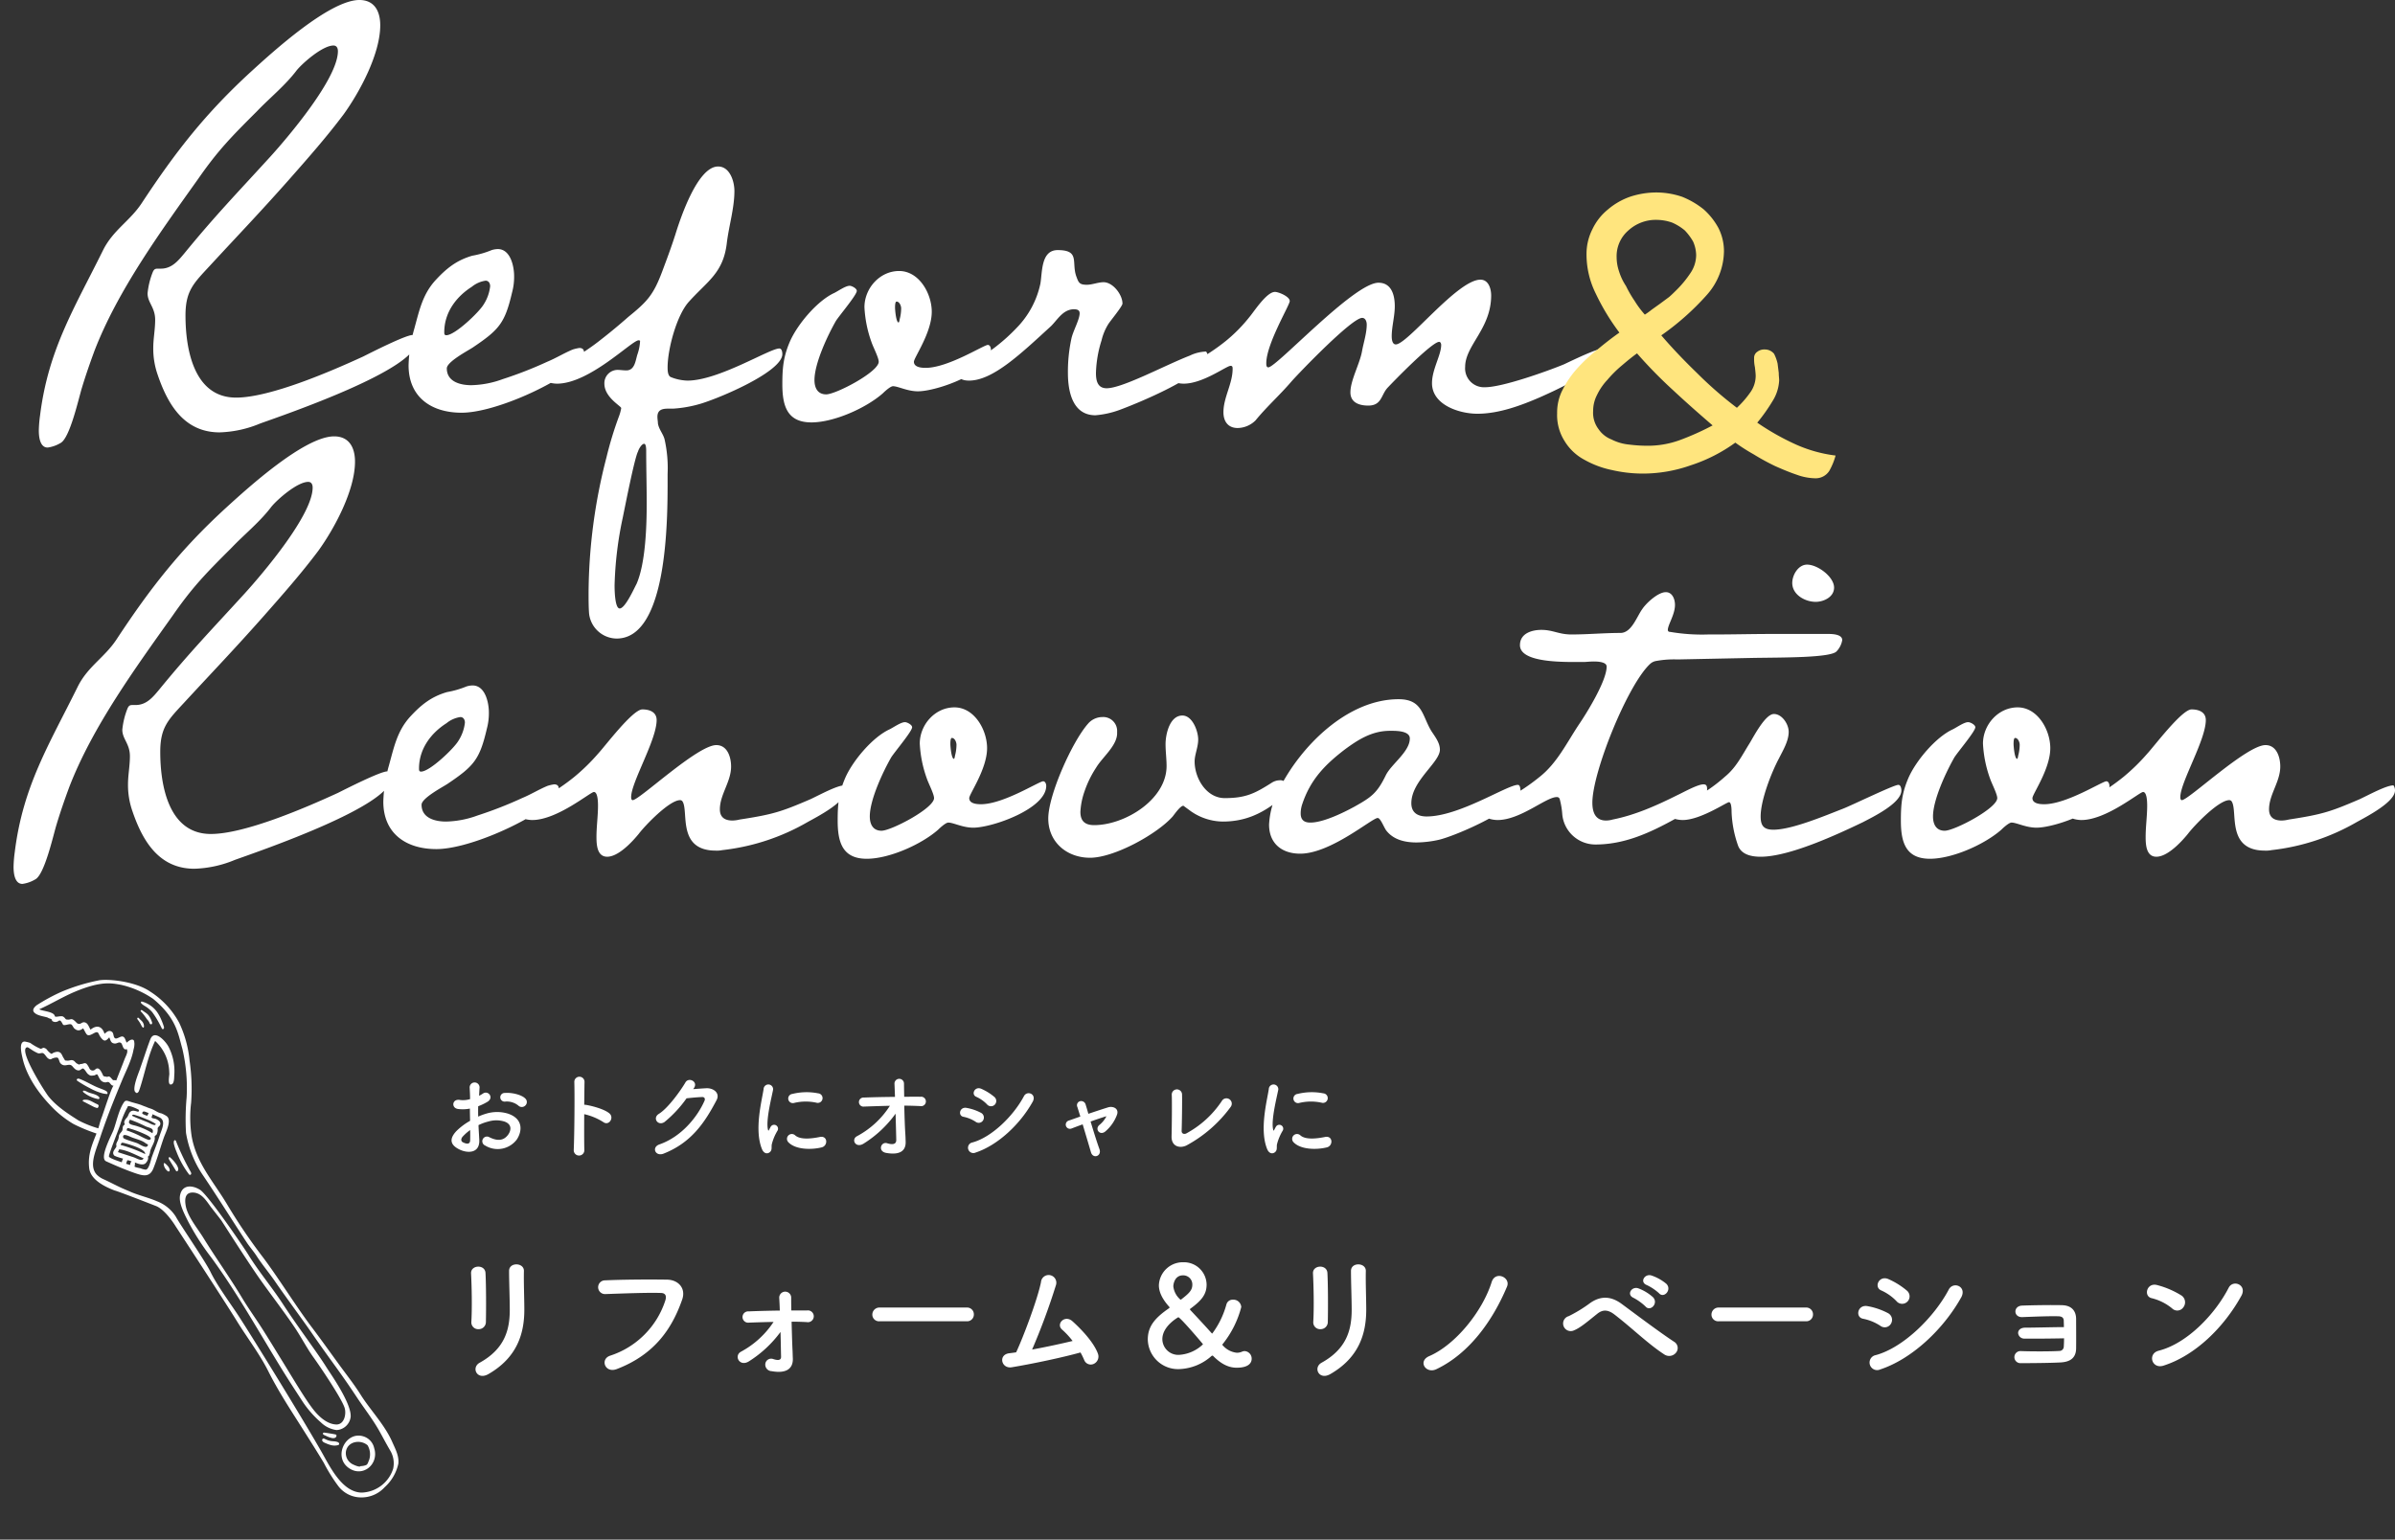 <svg xmlns="http://www.w3.org/2000/svg" width="587.089" height="377.523" viewBox="0 0 587.089 377.523">
  <rect x="0" y="0" width="587.089" height="377.523" fill="#333333" stroke="none"/>
  <g id="グループ_996" data-name="グループ 996" transform="translate(-1021.171 -719.8)">
    <path id="パス_11424" data-name="パス 11424" d="M14.28-11.05c.068-3.162.068-8.976-.1-12.036-.136-2.142-3.638-1.972-3.536.136.17,3.23.272,8.568.068,11.934a1.667,1.667,0,0,0,1.768,1.734A1.758,1.758,0,0,0,14.28-11.05Zm.612,12.784C21.93-2.312,23.7-8.194,23.7-14.042c0-2.822-.17-6.63-.1-9.52.034-2.074-3.638-2.21-3.638,0,0,2.686.17,6.9.17,9.554,0,5.066-1.36,9.622-7.378,12.954C10.608.136,12.1,3.332,14.892,1.734ZM46.342.51C55.862-3.128,60.01-9.724,62.39-16.524c.986-2.788-.952-4.862-3.706-4.9-4.318-.068-10.676-.034-15.164.17a1.685,1.685,0,1,0,.068,3.366c4.9-.17,10.268-.374,13.6-.272,1.258.034,1.36.884,1.088,1.8a21.039,21.039,0,0,1-13.5,13.566C42.194-1.972,43.452,1.6,46.342.51ZM89.216-11.118c1.258,0,2.482.034,3.706.1a1.448,1.448,0,1,0,.1-2.856H89.148c-.034-1.326-.034-2.414-.034-3.094a1.466,1.466,0,1,0-2.924.1c.034.612.1,1.7.136,3.026-2.584.034-5.2.1-7.616.2a1.39,1.39,0,1,0,.1,2.754c1.938-.068,3.944-.136,5.984-.17A22.082,22.082,0,0,1,76.84-3.774c-1.87.986-.374,3.876,1.972,2.346A28.489,28.489,0,0,0,86.5-8.6c.068,2.38.1,4.692.136,6.052.034,1.122-1.122.85-1.972.578A1.439,1.439,0,0,0,82.79-.884a1.608,1.608,0,0,0,1.53,1.9c4.012.714,5.27-.952,5.2-3.094-.034-.68-.034-1.122-.068-1.9C89.352-5.814,89.284-8.568,89.216-11.118Zm42.942-.1a1.641,1.641,0,0,0,1.734-1.666,1.649,1.649,0,0,0-1.734-1.7H110.806a1.734,1.734,0,0,0-1.8,1.734,1.637,1.637,0,0,0,1.8,1.632Zm27.88,7.65a17.53,17.53,0,0,1,.884,1.8,1.729,1.729,0,0,0,2.312,1.02,1.986,1.986,0,0,0,1.088-2.482c-1.088-3.06-4.624-6.528-6.256-7.99-1.9-1.7-4.114.68-2.55,2.04A19.388,19.388,0,0,1,158.1-6.392c-2.652.646-6.392,1.462-9.928,2.108a161.263,161.263,0,0,0,5.848-15.81,1.884,1.884,0,1,0-3.672-.714c-.85,4.25-4.42,13.668-6.086,17.2-.578.1-1.19.17-1.734.238-2.72.374-1.9,3.842.646,3.434C148.444-.816,155.652-2.346,160.038-3.57Zm41.956,1.564a1.842,1.842,0,0,0-1.7-1.9,1.577,1.577,0,0,0-.646.136,3.218,3.218,0,0,1-1.258.272,5.29,5.29,0,0,1-3.468-1.8.187.187,0,0,1-.1-.17.294.294,0,0,1,.1-.2,24.23,24.23,0,0,0,4.522-9.044,1.933,1.933,0,0,0-2.04-1.8,1.579,1.579,0,0,0-1.6,1.156,21.237,21.237,0,0,1-3.468,7.14c-.068,0-.1-.034-.2-.136-1.7-1.9-3.57-3.91-5.168-5.61a.311.311,0,0,1-.1-.17.187.187,0,0,1,.1-.17c2.788-2.04,3.978-3.536,3.978-5.916a5.557,5.557,0,0,0-5.678-5.474,5.873,5.873,0,0,0-6.018,5.644c0,1.6.782,3.332,2.55,5.3.068.068.068.1.068.136,0,.068-.068.136-.136.2-3.366,2.312-5.2,4.386-5.2,7.65A7.413,7.413,0,0,0,184.246.51a12.5,12.5,0,0,0,7.888-3.2.367.367,0,0,1,.238-.1.187.187,0,0,1,.17.068C194.65-.578,196.52.17,198.322.17,201.824.17,201.994-1.53,201.994-2.006Zm-17.2-14.62a.389.389,0,0,1-.238.1c-.034,0-.068-.034-.1-.068a5,5,0,0,1-1.666-3.2c0-.476.306-2.686,2.346-2.686a2.228,2.228,0,0,1,2.312,2.312C187.442-18.87,186.694-18.088,184.79-16.626Zm-.782,4.42c.476,0,6.052,6.562,6.052,6.63a9.264,9.264,0,0,1-5.746,2.584A3.9,3.9,0,0,1,180.1-6.834C180.1-10.064,184.008-12.206,184.008-12.206ZM220.66-11.05c.068-3.162.068-8.976-.1-12.036-.136-2.142-3.638-1.972-3.536.136.17,3.23.272,8.568.068,11.934a1.667,1.667,0,0,0,1.768,1.734A1.758,1.758,0,0,0,220.66-11.05Zm.612,12.784c7.038-4.046,8.806-9.928,8.806-15.776,0-2.822-.17-6.63-.1-9.52.034-2.074-3.638-2.21-3.638,0,0,2.686.17,6.9.17,9.554,0,5.066-1.36,9.622-7.378,12.954C216.988.136,218.484,3.332,221.272,1.734ZM247.248.544c8.058-3.842,13.8-11.832,17.34-20.264.952-2.278-2.89-3.978-3.774-1.088-2.244,7.14-8.84,15.334-15.266,18.122C242.624-1.428,244.7,1.734,247.248.544Zm54.6-18.632c1.224,1.36,3.23-.884,1.8-2.312a11.429,11.429,0,0,0-3.638-2.04c-1.666-.544-2.992,1.632-1.156,2.346A12.132,12.132,0,0,1,301.852-18.088Zm-3.332,3.23c1.19,1.394,3.264-.748,1.87-2.244a11.214,11.214,0,0,0-3.57-2.176c-1.666-.612-3.026,1.53-1.224,2.312A13.1,13.1,0,0,1,298.52-14.858ZM306-3.5a1.78,1.78,0,0,0-.34-2.618c-3.6-2.346-10.234-7.344-12.954-9.35-2.346-1.734-4.9-2.21-7.718-.238a34.023,34.023,0,0,1-5.27,3.23,1.866,1.866,0,1,0,1.326,3.468c1.564-.646,3.2-2.074,5.712-4.08,1.292-1.02,2.55-1.02,4.148.2C295.29-9.52,299.1-5.712,303.178-3.06A2.148,2.148,0,0,0,306-3.5Zm31.858-7.718a1.641,1.641,0,0,0,1.734-1.666,1.649,1.649,0,0,0-1.734-1.7H316.506a1.734,1.734,0,0,0-1.8,1.734,1.637,1.637,0,0,0,1.8,1.632Zm24.922-4.862a1.831,1.831,0,0,0-.17-2.652,18.6,18.6,0,0,0-4.522-2.822c-2.312-1.02-3.672,2.006-1.734,2.788a11.9,11.9,0,0,1,3.706,2.618A1.815,1.815,0,0,0,362.78-16.082Zm13.124-.952c1.5-2.686-1.9-4.08-3.026-1.972C369.308-12.24,361.76-4.76,354.994-2.924a1.855,1.855,0,1,0,1.122,3.5C363.834-1.972,371.552-9.248,375.9-17.034Zm-17.17,6.358a1.837,1.837,0,0,0-.782-2.55,17.2,17.2,0,0,0-4.964-1.7c-2.482-.476-3.128,2.754-1.088,3.094a11.922,11.922,0,0,1,4.216,1.734A1.76,1.76,0,0,0,358.734-10.676Zm42.4,3.638c0,.816-.034,1.564-.068,2.074a1.068,1.068,0,0,1-1.122,1.02c-1.836.136-6.732.136-9.384.034a1.485,1.485,0,1,0,.034,2.958c2.55,0,6.97-.034,9.622-.17,1.9-.1,3.808-.714,3.876-3.366.034-2.21,0-5.78,0-7.276,0-1.87-.986-3.332-3.434-3.4-2.482-.068-7.072,0-9.826.1-2.21.1-2.142,2.924.1,2.822,2.55-.1,6.7-.272,8.874-.2.748.034,1.224.306,1.258,1.054,0,.374.034.918.034,1.6-2.448,0-7.174.136-9.486.136-1.122,0-1.768.612-1.734,1.36A1.505,1.505,0,0,0,391.51-6.97C393.754-6.936,397.9-6.97,401.132-7.038Zm43.452-10.4c1.5-2.686-2.006-4.114-3.094-2.006-3.434,6.664-10.3,13.7-17.136,15.436C421.532-3.3,422.62.578,425.51-.34,433.33-2.822,440.368-9.792,444.584-17.442Zm-14.178,2.754a2.01,2.01,0,0,0-.442-2.822,21.564,21.564,0,0,0-5.984-2.584c-2.584-.714-3.434,2.72-1.394,3.2a12.55,12.55,0,0,1,5.032,2.516A1.8,1.8,0,0,0,430.406-14.688Z" transform="translate(1126 1055)" fill="#fff"/>
    <path id="パス_11425" data-name="パス 11425" d="M-92.783-15.345a2.619,2.619,0,0,0-.465-1.55c-.155,0-.31-.155-.465-.155-1.705,0-10.23,4.34-12.09,5.27-7.75,3.565-22.785,10.075-31.155,10.075-10.385,0-12.4-11.935-12.4-20.15,0-6.045,2.015-7.905,5.89-12.09,7.44-8.06,12.09-12.865,19.375-21.08,4.65-5.27,9.3-10.54,13.485-16.12,4.03-5.58,8.99-14.88,8.99-21.855,0-3.41-1.4-6.2-5.115-6.2-7.285,0-21.235,12.71-26.5,17.515-11.16,10.23-18.445,19.53-26.815,32.24-2.945,4.5-7.13,6.665-9.61,11.78-6.975,14.105-13.33,24.18-15.345,40.3a30.1,30.1,0,0,0-.31,3.72c0,1.24.155,4.185,2.17,4.185a8.265,8.265,0,0,0,3.1-1.085c2.325-1.085,4.5-11,5.27-13.485.93-3.1,2.015-6.2,3.1-9.145,5.735-14.88,16.275-29.295,25.42-42.16,4.96-7.13,8.215-10.385,14.415-16.585,3.1-3.255,6.975-6.355,9.765-10.075,1.55-1.86,6.355-6.045,8.99-6.045.775,0,1.085.62,1.085,1.395,0,6.665-12.09,20.925-16.585,25.885-8.06,8.835-13.485,14.415-21.08,23.715-1.55,1.86-3.1,3.72-5.735,3.72h-.775c-.62,0-.93.155-1.24.93a19,19,0,0,0-1.24,5.115c0,2.325,1.86,3.41,1.86,6.51,0,2.325-.465,4.65-.465,6.82a19.392,19.392,0,0,0,1.085,6.665C-153.7,0-149.667,6.82-140.987,6.82a27.851,27.851,0,0,0,9.92-2.17C-125.022,2.48-92.783-8.525-92.783-15.345ZM-74.677-29A10.338,10.338,0,0,1-76.3-24.5c-1.125,1.875-7,7.5-9.125,7.5-.5,0-.5-.375-.5-.75,0-4.875,3-8.75,6.75-11.125a6.885,6.885,0,0,1,3.375-1.5C-75.052-30.375-74.677-29.75-74.677-29Zm23,16.125c0-.625-.375-1-1.125-1a9.868,9.868,0,0,0-1.625.375c-2.125.875-4.125,2.125-6.25,3A97.653,97.653,0,0,1-71.552-6.25a23.693,23.693,0,0,1-7.75,1.5c-2.75,0-6-.875-6-4.125,0-1.625,5.25-4.375,6.375-5.125,6.5-4.375,7.875-6,9.625-13.5a14.626,14.626,0,0,0,.5-4c0-2.375-.875-6.625-4-6.625a5.372,5.372,0,0,0-1.5.25,22.69,22.69,0,0,1-4.75,1.375c-3.875,1.125-6.375,3.125-9.125,6.125C-91.3-26.875-92.052-23-93.3-18.5a35.5,35.5,0,0,0-1.375,8.875c0,7.75,5.5,11.625,13,11.625S-60.552-4-54.552-8.75C-53.427-9.625-51.677-11.25-51.677-12.875Zm15.375,37c0,5.5-.25,14.75-2.5,19.875-.5.875-2.75,6-4.125,6-1.125,0-1.25-4.125-1.25-5.625a88.968,88.968,0,0,1,2-16.625c.5-2.375,2.875-14.625,3.75-16.25.125-.5.875-1.875,1.5-1.875.5,0,.5,1.375.5,1.75C-36.427,15.625-36.3,19.875-36.3,24.125Zm33.25-36.5c0-.5-.125-1.375-.75-1.375-2.375,0-14.875,7.875-22.5,7.875a11.6,11.6,0,0,1-4.125-.875c-.75-.375-.75-1.75-.75-2.375,0-4.5,2.25-12.875,5.25-16.125,4.5-5,8.375-7,9.25-14.25.5-4.25,1.875-8.625,1.875-12.875,0-2.375-1.125-6-4-6-5.125,0-9.375,13.125-10.5,16.75-1,3.125-2.125,6.125-3.25,9.125-2.125,5.625-3.625,7.25-8.25,11-2.125,1.875-4.375,3.75-6.625,5.5A53.763,53.763,0,0,1-55.8-10.5c-.75.5-4.125,2-4.75,2.5a2.318,2.318,0,0,0-.875,1.5c0,1.125,2.375,1.375,3.125,1.375,8,0,18.375-10.625,20-10.625a.459.459,0,0,1,.375.125,11.541,11.541,0,0,1-.625,3.25c-.5,1.5-.625,4-2.75,4-.75,0-1.5-.125-2.125-.125a3.257,3.257,0,0,0-3.25,3.375c0,3.375,4.125,5.5,4.125,6a10.414,10.414,0,0,1-.5,1.875A88.756,88.756,0,0,0-46.177,13a134.6,134.6,0,0,0-4.375,33.125c0,1.75,0,3.5.125,5.125a6.883,6.883,0,0,0,6.75,6.125c12.5,0,12.5-29.125,12.5-38.875V17a32.157,32.157,0,0,0-.75-8.5C-32.3,7.125-33.3,6.125-33.552,4.625c0-.5-.125-1-.125-1.625,0-1.75,1.25-2,2.625-2h1.25a30.07,30.07,0,0,0,6-1C-19.8-1-3.052-7.875-3.052-12.375Zm29.125-11.25a10.411,10.411,0,0,1-.375,2.75c0,.125-.125.75-.25.75-.625,0-.875-3.125-.875-3.625,0-.375,0-1.5.375-1.5C25.7-25.25,26.073-24.125,26.073-23.625Zm22,10.125c0-.5-.25-1.125-.75-1.125-1,0-9.75,5.625-15.25,5.625-1,0-2.875-.125-2.875-1.5,0-1,4.375-7.125,4.375-12.25,0-4.5-3.125-10-8-10-4.75,0-8.5,4.25-8.5,8.875a29.424,29.424,0,0,0,1.75,8.625c.375,1.125,1.75,3.75,1.75,4.75,0,2.5-10.5,8-12.875,8C5.573-2.5,4.823-4.125,4.823-6c0-4.125,3.25-11,5.25-14.5.875-1.375,5.125-6.375,5.125-7.375,0-.625-1.25-1.25-1.75-1.25-1,0-2.75,1.25-3.75,1.75C5.573-25.5.7-19.75-1.177-15.5-2.8-11.75-3.052-9-3.052-5c0,5.25,1.125,9.375,7.125,9.375,5.5,0,13.375-3.5,17.5-7.125.5-.5,1.875-1.75,2.5-1.75,1.25,0,3.5,1.25,6.125,1.25C34.823-3.25,48.073-7.875,48.073-13.5ZM101.2-11.875A1.745,1.745,0,0,0,100.823-13a9.927,9.927,0,0,0-4,1C90.7-9.625,80.323-4,76.448-4c-2.25,0-2.625-1.875-2.625-3.75a29.029,29.029,0,0,1,1.375-8,13.239,13.239,0,0,1,1.75-4.125c.5-.75,3.375-4.25,3.375-4.875C80.323-27,77.948-30,75.7-30c-1.375,0-2.75.625-4.125.625-1.75,0-2-.5-2.5-1.875-1.375-3.5,1-6.625-4.625-6.625-4.125,0-3.75,5.375-4.25,8.25a22.024,22.024,0,0,1-5.75,10.75A45.218,45.218,0,0,1,43.7-10.5c-.875.5-3.125,1.5-3.5,2.375a1.585,1.585,0,0,0-.125.75c0,1.25,1.625,1.5,2.625,1.5,5.875,0,12.75-6.625,20.125-13.375,1.625-1.625,2.875-4,5.5-4.125,1,0,1.5.25,1.5,1,0,1.5-1.625,4.375-2,6.125a38.476,38.476,0,0,0-.875,8.5c0,4.5,1.125,10.375,6.75,10.375a22.5,22.5,0,0,0,5.75-1.25C83.573-.125,101.2-7.25,101.2-11.875Zm96.875-.5a2.112,2.112,0,0,0-.375-1.25c-1.25,0-6.5,2.5-9.125,3.75-4.25,1.75-15.125,5.625-19.375,5.625a4.627,4.627,0,0,1-4.875-5c0-5.25,6.375-9.375,6.375-17.5,0-1.625-.625-3.875-2.625-3.875-5.625,0-17.875,15.875-20.75,15.875-.875,0-1-1.25-1-2,0-2.375.75-4.875.75-7.375,0-2.625-.75-5.75-4-5.75-6,0-25,20.75-27,20.75-.5,0-.5-.625-.5-1,0-4.75,5.75-14.25,5.75-15.25,0-1.125-2.75-2.25-3.625-2.25-2,0-5,4.625-6.125,6a38.163,38.163,0,0,1-5.875,6,49.046,49.046,0,0,1-8,5.25c-.75.5-4,1.875-4.625,2.375A2.318,2.318,0,0,0,92.2-6.5c0,1.125,2.25,1.375,3.125,1.375,4.75,0,10.5-4.375,11.5-4.375.5,0,.5.375.5.75,0,3.625-2.25,7-2.25,10.625,0,2.25,1.125,3.875,3.5,3.875a6.366,6.366,0,0,0,4.375-1.875c2.75-3.375,6-6.25,8.875-9.625,2.125-2.375,14.75-15.5,17.25-15.5.875,0,1.125,1,1.125,1.625,0,2.125-.75,4.375-1.125,6.375C138.572-10.125,136.2-6,136.2-3c0,2.5,2.125,3.25,4.375,3.25,3.25,0,3.125-2.5,4.625-4.25,1.625-1.75,11-11.375,12.75-11.375.375,0,.5.5.5.75,0,2.5-2.25,6-2.25,9.375,0,5.375,6.75,7.5,11.125,7.5,5.25,0,10.625-2,15.25-4C185.947-3.25,198.072-8.625,198.072-12.375Z" transform="translate(1216 819)" fill="#fff"/>
    <path id="パス_11426" data-name="パス 11426" d="M-192.97-15.345a2.619,2.619,0,0,0-.465-1.55c-.155,0-.31-.155-.465-.155-1.705,0-10.23,4.34-12.09,5.27-7.75,3.565-22.785,10.075-31.155,10.075-10.385,0-12.4-11.935-12.4-20.15,0-6.045,2.015-7.905,5.89-12.09,7.44-8.06,12.09-12.865,19.375-21.08,4.65-5.27,9.3-10.54,13.485-16.12,4.03-5.58,8.99-14.88,8.99-21.855,0-3.41-1.4-6.2-5.115-6.2-7.285,0-21.235,12.71-26.505,17.515-11.16,10.23-18.445,19.53-26.815,32.24-2.945,4.5-7.13,6.665-9.61,11.78-6.975,14.105-13.33,24.18-15.345,40.3a30.1,30.1,0,0,0-.31,3.72c0,1.24.155,4.185,2.17,4.185a8.265,8.265,0,0,0,3.1-1.085c2.325-1.085,4.495-11,5.27-13.485.93-3.1,2.015-6.2,3.1-9.145,5.735-14.88,16.275-29.295,25.42-42.16,4.96-7.13,8.215-10.385,14.415-16.585,3.1-3.255,6.975-6.355,9.765-10.075,1.55-1.86,6.355-6.045,8.99-6.045.775,0,1.085.62,1.085,1.395,0,6.665-12.09,20.925-16.585,25.885-8.06,8.835-13.485,14.415-21.08,23.715-1.55,1.86-3.1,3.72-5.735,3.72h-.775c-.62,0-.93.155-1.24.93a19,19,0,0,0-1.24,5.115c0,2.325,1.86,3.41,1.86,6.51,0,2.325-.465,4.65-.465,6.82a19.392,19.392,0,0,0,1.085,6.665c2.48,7.285,6.51,14.105,15.19,14.105a27.851,27.851,0,0,0,9.92-2.17C-225.21,2.48-192.97-8.525-192.97-15.345ZM-174.865-29a10.338,10.338,0,0,1-1.625,4.5c-1.125,1.875-7,7.5-9.125,7.5-.5,0-.5-.375-.5-.75,0-4.875,3-8.75,6.75-11.125a6.885,6.885,0,0,1,3.375-1.5C-175.24-30.375-174.865-29.75-174.865-29Zm23,16.125c0-.625-.375-1-1.125-1a9.868,9.868,0,0,0-1.625.375c-2.125.875-4.125,2.125-6.25,3A97.653,97.653,0,0,1-171.74-6.25a23.693,23.693,0,0,1-7.75,1.5c-2.75,0-6-.875-6-4.125,0-1.625,5.25-4.375,6.375-5.125,6.5-4.375,7.875-6,9.625-13.5a14.626,14.626,0,0,0,.5-4c0-2.375-.875-6.625-4-6.625a5.372,5.372,0,0,0-1.5.25,22.69,22.69,0,0,1-4.75,1.375c-3.875,1.125-6.375,3.125-9.125,6.125-3.125,3.5-3.875,7.375-5.125,11.875a35.5,35.5,0,0,0-1.375,8.875c0,7.75,5.5,11.625,13,11.625S-160.74-4-154.74-8.75C-153.615-9.625-151.865-11.25-151.865-12.875Zm70.375.5a2.112,2.112,0,0,0-.375-1.25c-1.75,0-5.875,2.25-8.25,3.375-7.25,3.125-9.25,3.75-17.375,5a8.441,8.441,0,0,1-1.75.25c-1.875,0-3.125-.75-3.125-2.75,0-3.625,2.75-6.75,2.75-10.5,0-2.25-.875-5.25-3.625-5.25-4.625,0-18.875,13.5-20.5,13.5-.375,0-.375-.625-.375-.75,0-3.625,6.25-14,6.25-18.875,0-2-1.75-2.625-3.5-2.625-2.375,0-9.125,9-10.875,10.875a48.992,48.992,0,0,1-5.75,5.625,50.848,50.848,0,0,1-7.625,5.125c-1,.5-4.375,2.125-5,2.625a2.318,2.318,0,0,0-.875,1.5c0,1.125,2.375,1.375,3.125,1.375,6.125,0,14.25-6.875,15.125-6.875,1,0,1,2.75,1,3.375,0,2.5-.375,5.125-.375,7.625,0,1.875.125,4.875,2.625,4.875,2.75,0,6.125-3.625,7.75-5.625,1.5-2,7.5-8.25,10.125-8.25a.687.687,0,0,1,.625.375c1.5,2.5-1.375,12,8.125,12a6.6,6.6,0,0,0,1.625-.125A53.473,53.473,0,0,0-90.865-4.625C-88.615-5.875-81.49-9.5-81.49-12.375Zm27.125-11.25a10.411,10.411,0,0,1-.375,2.75c0,.125-.125.75-.25.75-.625,0-.875-3.125-.875-3.625,0-.375,0-1.5.375-1.5C-54.74-25.25-54.365-24.125-54.365-23.625Zm22,10.125c0-.5-.25-1.125-.75-1.125-1,0-9.75,5.625-15.25,5.625-1,0-2.875-.125-2.875-1.5,0-1,4.375-7.125,4.375-12.25,0-4.5-3.125-10-8-10-4.75,0-8.5,4.25-8.5,8.875a29.424,29.424,0,0,0,1.75,8.625c.375,1.125,1.75,3.75,1.75,4.75,0,2.5-10.5,8-12.875,8-2.125,0-2.875-1.625-2.875-3.5,0-4.125,3.25-11,5.25-14.5.875-1.375,5.125-6.375,5.125-7.375,0-.625-1.25-1.25-1.75-1.25-1,0-2.75,1.25-3.75,1.75-4.125,1.875-9,7.625-10.875,11.875C-83.24-11.75-83.49-9-83.49-5c0,5.25,1.125,9.375,7.125,9.375,5.5,0,13.375-3.5,17.5-7.125.5-.5,1.875-1.75,2.5-1.75,1.25,0,3.5,1.25,6.125,1.25C-45.615-3.25-32.365-7.875-32.365-13.5Zm59.125.25a1.718,1.718,0,0,0-1.875-1.625,3.777,3.777,0,0,0-2,.625c-4.125,2.625-6.375,3.75-11.5,3.75-4.5,0-7.375-4.875-7.375-9,0-1.625.875-3.5.875-5.375,0-2-1.375-5.875-3.875-5.875-3.125,0-4.125,4.625-4.125,7,0,1.875.25,3.625.25,5.375,0,8.25-10.25,14.5-17.75,14.5-2.25,0-3.375-1-3.375-3.25a17.765,17.765,0,0,1,1-5A25.616,25.616,0,0,1-20.115-18c1.5-2.5,5-5.25,5.125-8.25v-.5a3.412,3.412,0,0,0-3.625-3.625,4.651,4.651,0,0,0-3.5,1.625c-3.875,4.375-9.75,17.5-9.75,23.25s4.5,9.625,10.25,9.625C-15.74,4.125-5.24-1.625-1.365-6-.865-6.625.51-8.625,1.26-8.625L3.135-7.25a13.951,13.951,0,0,0,7.75,2.5c5.25,0,9.375-1.75,13.625-5.125C25.51-10.625,26.76-11.875,26.76-13.25Zm30-11.875c0,3.25-4.5,6.25-5.875,9-2.125,4.375-3.5,5.375-7.75,7.75C40.385-6.875,35.51-4.5,32.385-4.5c-1.5,0-2.375-.625-2.375-2.25A7.078,7.078,0,0,1,30.385-9c2-6,5.5-9.625,10.375-13.375C44.135-24.875,47.51-27,51.885-27h.5C53.885-27,56.76-26.875,56.76-25.125ZM29.885,3.125c7.5,0,17.625-8.75,19-8.75.75,0,1.625,2.625,2.25,3.25,1.75,2.125,4.5,2.75,7.25,2.75A26.272,26.272,0,0,0,63.76-.25c4-.875,20.125-7.75,20.125-12.125,0-.5-.125-1.375-.625-1.375C80.635-13.75,68.885-6,60.885-6c-2.125,0-3.75-.875-3.75-3.25,0-5.5,7-10,7-13.125,0-1.75-1.25-3.25-2.125-4.625-2.25-3.75-2.125-7.75-8-7.75-12.625,0-24.125,11.625-29.375,22.25A20.143,20.143,0,0,0,22.26-4C22.26.625,25.385,3.125,29.885,3.125ZM162.76-49.25c0-1.375-2.25-1.5-3.25-1.5H145.26c-4.625,0-9.25.125-13.875.125h-1.5a46.063,46.063,0,0,1-9.25-.625c-.375,0-.625-.125-.625-.5,0-1.25,1.75-3.75,1.75-6.125,0-1.375-.625-3.125-2.25-3.125-1.875,0-4.75,2.625-5.75,4.125C112.385-55,111.135-51,108.385-51c-4,0-8,.375-12,.375-3.125,0-4.5-1.125-7.375-1.125-2.375,0-5.25.875-5.25,3.75,0,3.875,8.5,4.125,13.375,4.125h2.25c.5,0,1.5-.125,2.5-.125,1.5,0,3.125.25,3.125,1.25,0,3.5-4.875,11.375-6.75,14.125-3,4.5-5.375,9.5-9.625,12.875A47.965,47.965,0,0,1,80.76-10.5c-.875.5-4.125,2-4.75,2.5a2.318,2.318,0,0,0-.875,1.5c0,1.125,2.375,1.375,3.125,1.375,5.625,0,11.875-5.625,14.5-5.625a.685.685,0,0,1,.75.5,19.582,19.582,0,0,1,.625,3.75A8.153,8.153,0,0,0,102.26.875c7,0,13.125-2.75,19.25-6.125,2.875-1.5,8.125-3.5,8.125-7.5,0-.625-.125-1.125-.875-1.125-1.5,0-5,2-6.375,2.625-5,2.5-10.25,4.875-15.875,6a6.333,6.333,0,0,1-1.625.25c-2.625,0-3.375-2-3.375-4.375,0-7.5,8.625-28.875,14.125-34a2.851,2.851,0,0,1,1.5-.75,24.181,24.181,0,0,1,5.25-.375l18.5-.375c7.25-.125,19.125,0,20.5-1.625A5.236,5.236,0,0,0,162.76-49.25Zm14.5,36.875c0-.375-.125-1.375-.75-1.375-1.125,0-11.625,5.125-13.625,5.875-4.5,1.75-12.5,5.125-17,5.125-2.375,0-3.125-1-3.125-3.25,0-4,2.625-10.75,4.5-14.25,1-2,2.375-4.25,2.375-6.5,0-1.875-1.625-4.375-3.625-4.375-2.125,0-5,5.625-6,7.25-1.875,3-3.25,5.875-6,8.125a38.561,38.561,0,0,1-7.5,5.25c-1,.5-4.5,2-5.125,2.5a2.318,2.318,0,0,0-.875,1.5c0,1.125,2.375,1.375,3.125,1.375,4.375,0,10.75-4.375,11.375-4.375s.625,2,.625,2.375A27.647,27.647,0,0,0,137.26,1.25c.875,2.125,3.25,2.625,5.5,2.625,7,0,18.625-5.375,25.125-8.5C170.26-5.875,177.26-9.25,177.26-12.375Zm-16.5-49.75c0-2.625-4-5.625-6.625-5.625-2.125,0-3.625,2.5-3.625,4.5,0,2.875,3.125,4.625,5.75,4.625C158.135-58.625,160.76-59.75,160.76-62.125Zm45.5,38.5a10.411,10.411,0,0,1-.375,2.75c0,.125-.125.75-.25.75-.625,0-.875-3.125-.875-3.625,0-.375,0-1.5.375-1.5C205.885-25.25,206.26-24.125,206.26-23.625Zm22,10.125c0-.5-.25-1.125-.75-1.125-1,0-9.75,5.625-15.25,5.625-1,0-2.875-.125-2.875-1.5,0-1,4.375-7.125,4.375-12.25,0-4.5-3.125-10-8-10-4.75,0-8.5,4.25-8.5,8.875a29.424,29.424,0,0,0,1.75,8.625c.375,1.125,1.75,3.75,1.75,4.75,0,2.5-10.5,8-12.875,8-2.125,0-2.875-1.625-2.875-3.5,0-4.125,3.25-11,5.25-14.5.875-1.375,5.125-6.375,5.125-7.375,0-.625-1.25-1.25-1.75-1.25-1,0-2.75,1.25-3.75,1.75-4.125,1.875-9,7.625-10.875,11.875-1.625,3.75-1.875,6.5-1.875,10.5,0,5.25,1.125,9.375,7.125,9.375,5.5,0,13.375-3.5,17.5-7.125.5-.5,1.875-1.75,2.5-1.75,1.25,0,3.5,1.25,6.125,1.25C215.01-3.25,228.26-7.875,228.26-13.5Zm70,1.125a2.112,2.112,0,0,0-.375-1.25c-1.75,0-5.875,2.25-8.25,3.375-7.25,3.125-9.25,3.75-17.375,5a8.441,8.441,0,0,1-1.75.25c-1.875,0-3.125-.75-3.125-2.75,0-3.625,2.75-6.75,2.75-10.5,0-2.25-.875-5.25-3.625-5.25-4.625,0-18.875,13.5-20.5,13.5-.375,0-.375-.625-.375-.75,0-3.625,6.25-14,6.25-18.875,0-2-1.75-2.625-3.5-2.625-2.375,0-9.125,9-10.875,10.875a48.992,48.992,0,0,1-5.75,5.625,50.848,50.848,0,0,1-7.625,5.125c-1,.5-4.375,2.125-5,2.625a2.318,2.318,0,0,0-.875,1.5c0,1.125,2.375,1.375,3.125,1.375,6.125,0,14.25-6.875,15.125-6.875,1,0,1,2.75,1,3.375,0,2.5-.375,5.125-.375,7.625,0,1.875.125,4.875,2.625,4.875,2.75,0,6.125-3.625,7.75-5.625,1.5-2,7.5-8.25,10.125-8.25a.687.687,0,0,1,.625.375c1.5,2.5-1.375,12,8.125,12a6.6,6.6,0,0,0,1.625-.125,53.473,53.473,0,0,0,20.875-6.875C291.135-5.875,298.26-9.5,298.26-12.375Z" transform="translate(1310 926)" fill="#fff"/>
    <path id="パス_11427" data-name="パス 11427" d="M21.96-11.136a1.166,1.166,0,0,0-.024-1.7c-.864-.912-3.264-1.512-4.992-1.368a1.066,1.066,0,1,0,.12,2.112,4.483,4.483,0,0,1,3.168.984A1.21,1.21,0,0,0,21.96-11.136Zm-11.5,4.824a12.2,12.2,0,0,1,2.52-.912,6.7,6.7,0,0,1,3.888.048c2.088.768,1.416,2.472.84,3.24-1.152,1.536-2.688,1.512-4.56.6A1.145,1.145,0,1,0,12.12-1.3a5.861,5.861,0,0,0,7.7-1.44C21.048-4.512,21.7-7.752,17.736-9.12a9.209,9.209,0,0,0-5.328-.024,14.775,14.775,0,0,0-2.016.744c-.024-.912-.024-1.8,0-2.544a13.874,13.874,0,0,0,2.256-1.08c1.68-1.008.216-2.9-1.08-2.04a7.212,7.212,0,0,1-.96.552c.048-.72.072-1.488.12-2.016A1.215,1.215,0,1,0,8.3-15.5c.048.912.1,1.68.1,2.808a5.991,5.991,0,0,1-2.424.216c-1.992-.408-2.28,1.992-.5,2.208a9,9,0,0,0,2.88-.1c0,.96.024,1.992.048,3A15.458,15.458,0,0,0,5.016-4.824c-1.272,1.392-2.064,3.1.792,4.488,1.968.96,5.04,1.008,4.848-2.424C10.608-3.792,10.512-5.04,10.464-6.312Zm-2.04,1.2c.024.984.024,1.872,0,2.52-.024.936-.72,1.008-1.752.5-.552-.264-.552-.888-.048-1.44A11.782,11.782,0,0,1,8.424-5.112ZM36.384-9a14.876,14.876,0,0,1,4.68,1.944c1.368,1.008,2.736-1.08,1.488-2.136-1.3-1.1-4.416-1.872-5.76-2.088a2.468,2.468,0,0,0-.408-.024c.024-2.352.048-4.44.072-5.616a1.248,1.248,0,0,0-2.5-.024c.1,3.456.024,12.864-.144,16.752a1.3,1.3,0,1,0,2.592-.1C36.36-2.232,36.36-5.688,36.384-9Zm26.88-6.384c1.128-1.608-1.272-2.76-2.064-1.416-1.1,1.9-4.224,6.312-6.528,7.728C53.04-8.064,54.456-6,56.064-7.08a29.1,29.1,0,0,0,5.4-5.808c1.08-.12,2.832-.288,3.84-.312.576-.024.768.432.576.888C64.1-8.232,60.144-3.432,54.816-1.584c-1.992.7-1.008,3.048,1.032,2.256C62.592-1.992,65.9-6.864,68.832-12.456c.888-1.7-.72-3-2.568-2.9-.96.048-2.136.144-3.168.216Zm30.048,3.576a1.174,1.174,0,1,0,.408-2.3,14.488,14.488,0,0,0-6.312.144,1.13,1.13,0,1,0,.336,2.232A12.158,12.158,0,0,1,93.312-11.808Zm1.3,10.944c1.584-.408,1.464-2.952-.48-2.544-1.872.384-4.752.768-6.048-.408a1.188,1.188,0,0,0-1.7,1.656C88.1-.288,92.04-.216,94.608-.864ZM81.912.288c.6-.528.312-1.272.456-1.92a12.1,12.1,0,0,1,1.416-3.36.962.962,0,0,0-1.68-.936c-.1.168-.36.648-.408.768-.1.216-.192.288-.264-.024C80.856-7.416,82.3-13.056,82.68-15a1.167,1.167,0,1,0-2.328-.144c-.432,2.856-2.328,9.96-.408,14.688C80.424.72,81.312.816,81.912.288ZM114.84-11.088c1.32,0,2.64.048,3.888.1a1.16,1.16,0,1,0,.072-2.28c-1.272-.024-2.616,0-3.984,0-.024-1.368-.048-2.544-.048-3.216a1.167,1.167,0,1,0-2.328.1c.024.624.072,1.776.12,3.144-2.592.024-5.208.072-7.608.168a1.115,1.115,0,1,0,.072,2.208c2.016-.072,4.152-.144,6.288-.192A21.712,21.712,0,0,1,103.248-3.6c-1.512.792-.336,3.072,1.656,1.8a27.781,27.781,0,0,0,7.8-7.32c.072,2.52.144,5.016.168,6.432.024,1.272-1.248,1.128-2.232.816-1.512-.48-2.4,1.992-.216,2.376,3.768.648,4.8-.864,4.752-2.712-.024-.648-.024-1.056-.072-1.8C114.984-5.808,114.888-8.568,114.84-11.088Zm22.2-.264a1.292,1.292,0,0,0-.12-1.872,13.128,13.128,0,0,0-3.192-1.992c-1.632-.72-2.592,1.416-1.224,1.968A8.4,8.4,0,0,1,135.12-11.4,1.281,1.281,0,0,0,137.04-11.352Zm9.264-.672c1.056-1.9-1.344-2.88-2.136-1.392C141.648-8.64,136.32-3.36,131.544-2.064a1.31,1.31,0,1,0,.792,2.472C137.784-1.392,143.232-6.528,146.3-12.024Zm-12.12,4.488a1.3,1.3,0,0,0-.552-1.8,12.138,12.138,0,0,0-3.5-1.2c-1.752-.336-2.208,1.944-.768,2.184a8.416,8.416,0,0,1,2.976,1.224A1.242,1.242,0,0,0,134.184-7.536Zm30.192-.936a6.311,6.311,0,0,1-1.7,2.112c-1.224,1.008.12,2.76,1.488,1.56a9.79,9.79,0,0,0,2.832-4.1c.5-1.488-.984-2.136-2.184-1.776-1.608.5-3.264,1.056-4.848,1.584-.264-.936-.5-1.728-.672-2.28a1.132,1.132,0,0,0-1.32-.816,1.016,1.016,0,0,0-.7,1.44c.192.6.432,1.392.72,2.328-1.032.36-1.968.7-2.808.984a1.031,1.031,0,1,0,.672,1.944c.768-.288,1.7-.648,2.712-1.008.744,2.472,1.56,5.232,2.04,6.864.5,1.68,2.712.936,2.064-.816-.576-1.584-1.44-4.32-2.16-6.744,1.488-.528,2.9-1.008,3.888-1.3Zm30.5-2.352a1.307,1.307,0,1,0-2.208-1.392,24.345,24.345,0,0,1-8.664,7.92c-.576.312-1.2.072-1.176-.6.072-1.824.144-7.2.1-8.9a1.261,1.261,0,1,0-2.52.048c.072,1.608.024,7.44-.048,10.176-.072,2.544,2.064,3.024,3.672,2.232A32.554,32.554,0,0,0,194.88-10.824Zm22.272-.984a1.174,1.174,0,1,0,.408-2.3,14.488,14.488,0,0,0-6.312.144,1.13,1.13,0,1,0,.336,2.232A12.158,12.158,0,0,1,217.152-11.808Zm1.3,10.944c1.584-.408,1.464-2.952-.48-2.544-1.872.384-4.752.768-6.048-.408a1.188,1.188,0,0,0-1.7,1.656C211.944-.288,215.88-.216,218.448-.864ZM205.752.288c.6-.528.312-1.272.456-1.92a12.1,12.1,0,0,1,1.416-3.36.962.962,0,0,0-1.68-.936c-.1.168-.36.648-.408.768-.1.216-.192.288-.264-.024-.576-2.232.864-7.872,1.248-9.816a1.167,1.167,0,1,0-2.328-.144c-.432,2.856-2.328,9.96-.408,14.688C204.264.72,205.152.816,205.752.288Z" transform="translate(1128 1002)" fill="#fff"/>
    <path id="パス_11428" data-name="パス 11428" d="M34.128-2.5A33.977,33.977,0,0,1,24.24-5.28a61.588,61.588,0,0,1-9.312-5.28,43.261,43.261,0,0,0,3.744-5.28A10.474,10.474,0,0,0,20.3-20.928c0-.48-.1-1.056-.1-1.824l-.288-2.3a10.214,10.214,0,0,0-.864-2.4,2.921,2.921,0,0,0-2.3-1.056,2.768,2.768,0,0,0-1.824.576A1.746,1.746,0,0,0,14.16-26.4a8.971,8.971,0,0,0,.192,2.208c.1.864.192,1.632.192,2.208A7,7,0,0,1,13.2-17.952a24.021,24.021,0,0,1-3.264,3.744,94.1,94.1,0,0,1-9.7-8.448c-2.976-2.88-5.952-5.952-8.832-9.312A63.987,63.987,0,0,0,2.544-41.856,16.387,16.387,0,0,0,6.768-52.608a12.621,12.621,0,0,0-1.344-5.664A16.816,16.816,0,0,0,1.776-62.88,20.569,20.569,0,0,0-3.5-65.952a19.8,19.8,0,0,0-6.24-1.056,20.674,20.674,0,0,0-6.528,1.056,17.068,17.068,0,0,0-5.472,3.168,13.88,13.88,0,0,0-3.744,4.8,13.352,13.352,0,0,0-1.44,6.048,21.6,21.6,0,0,0,2.3,9.792,54.561,54.561,0,0,0,5.76,9.5c-1.92,1.344-3.744,2.784-5.472,4.224a39.337,39.337,0,0,0-4.992,4.7,23.853,23.853,0,0,0-3.456,5.088,12.1,12.1,0,0,0-1.344,5.76A11.849,11.849,0,0,0-32.3-6.048a12.6,12.6,0,0,0,4.9,4.608,23.242,23.242,0,0,0,6.72,2.5,33.632,33.632,0,0,0,7.68.864A35.229,35.229,0,0,0-1.392-.1,39.3,39.3,0,0,0,9.552-5.664a46.171,46.171,0,0,0,4.512,2.88A56.246,56.246,0,0,0,19.344.1c1.728.768,3.552,1.536,5.28,2.112a13.793,13.793,0,0,0,4.512.864,3.952,3.952,0,0,0,3.456-1.824A16.149,16.149,0,0,0,34.128-2.5ZM-.048-51.648a7.9,7.9,0,0,1-1.344,4.32A26.091,26.091,0,0,1-4.656-43.3c-.672.672-1.344,1.344-2.016,1.92L-8.88-39.744-10.9-38.3a19.466,19.466,0,0,1-1.728,1.248,23.5,23.5,0,0,1-2.5-3.36,27.683,27.683,0,0,1-2.112-3.648,14.063,14.063,0,0,1-1.728-3.648,10.872,10.872,0,0,1-.576-3.456,8.316,8.316,0,0,1,2.88-6.528,9.96,9.96,0,0,1,7.1-2.592,11.684,11.684,0,0,1,3.648.672A12.708,12.708,0,0,1-2.832-57.7,14.049,14.049,0,0,1-.816-55.008,8.546,8.546,0,0,1-.048-51.648ZM3.984-9.888A65.187,65.187,0,0,1-4.176-6.24,22.875,22.875,0,0,1-11.952-4.9a35.6,35.6,0,0,1-4.512-.288,11.96,11.96,0,0,1-4.32-1.248,6.853,6.853,0,0,1-3.168-2.5A6.666,6.666,0,0,1-25.3-13.44a8.5,8.5,0,0,1,.96-3.936,14.53,14.53,0,0,1,2.5-3.648,29.325,29.325,0,0,1,3.456-3.456c1.248-1.056,2.5-2.112,3.84-3.072a112.757,112.757,0,0,0,8.832,9.024C-2.736-15.744.528-12.864,3.984-9.888Z" transform="translate(1437 834)" fill="#ffe57e"/>
    <g id="グループ_74" data-name="グループ 74" transform="translate(-1127.106 89.71) rotate(-30)">
      <path id="パス_89" data-name="パス 89" d="M1455.706,1848.737c-1.928-4.032-7.525-8-9.627-8.668a46.979,46.979,0,0,0-9.11-2.1h.026a45.907,45.907,0,0,0-7.037-.2c-1.163.186-1.74.649-1.267,1.636.448,1,2,2.054,2.174,2.481.1.238.4.412.5.642.072.167-.059.341-.019.517a1.287,1.287,0,0,0,1.265.746c.5-.059.515.234.56.511a7.321,7.321,0,0,1,0,.778c.018.493,1.316.527,1.725.941.246.248.1.944.2,1.259.314.964.867,1.239,1.9,1.089.024,1.886-.406,2.35,1.715,2.354h-.052c1.463.061.78.584.98,1.881.19,1.225.607,1.282,1.8.884-.092.846-.417,1.434.411,1.991.464.313,1.081.077,1.372.612.19.349-.18,1.173-.026,1.641.238.721.719-.033.405.829-.185.506-1.222,1.136-1.6,1.446-1.448,1.2-2.917,2.317-4.371,3.5-.154-.235-.426-.288-.605-.445-.146-.128-.142-.985-.427-1.271-.13-.13-.419-.1-.553-.242-.224-.242-.764-.449-.561-.915,0-.008,0-.016,0-.024.01-.615.274-2.243-.9-2.038a.882.882,0,0,1-1.172-.919c0,.008,0,.016,0,.025a5.453,5.453,0,0,0-.027-1.284.063.063,0,0,1,0-.013c-.24-.594-.529-.413-1.126-.651a1.469,1.469,0,0,0-.631-.169,1.556,1.556,0,0,0-.241-.419c-.242-.342-.175-.865-.47-1.2-.388-.443-.787-.328-1.229-.632-.635-.438-.433-.184-.485-1.032-.048-.784.3-1.452-.445-2.016a1.986,1.986,0,0,0-.7-.275c-.941-.259-.853.4-1.246-.873-.2-.635,0-.857-.532-1.406-.173-.177-.681-.068-.833-.21a12.2,12.2,0,0,1-1.471-2.508,9.591,9.591,0,0,0-.964-.939c-.089-.053-.122-.076-.083-.059-1.309-.678-2.167,2.338-2.443,3.235l.02-.063c-1.363,4.235-.963,9.15.048,13.406a25.109,25.109,0,0,0,2.661,6.939,41.331,41.331,0,0,0,3.711,4.835c-2.517,1.984-4.512,3.506-5.8,6.483-1.13,2.618,1.046,5.84,2.664,7.828.712.668,6.786,8.259,6.783,8.257,1.735,2.007,1.791,7.026,1.791,7.026l.007.071s1.21,21.814,1.358,27.228c.134,4.889.811,9.832.526,14.706-.329,5.614.021,11.162.244,16.769.125,3.138.262,6.283.312,9.422a40.54,40.54,0,0,0,.243,6.85,7.021,7.021,0,0,0,3.394,5.045,7.679,7.679,0,0,0,6.313.74,10.854,10.854,0,0,0,5.782-3.33c1.1-1.532,1.156-3.414,1.35-5.275.529-4.586-.733-9.394-.909-13.983-.119-3.107-.577-6.142-.9-9.226-.392-3.693-.742-7.375-1.2-11.073-.775-6.211-1.027-14.589-1.786-20.809a136.526,136.526,0,0,1-1.13-15.824c-.108-6.428-1.465-12.357.816-18.63a30.529,30.529,0,0,1,4.034-7.245,47.417,47.417,0,0,0,4.814-9.115,27.653,27.653,0,0,0,2.428-9.253A20.721,20.721,0,0,0,1455.706,1848.737Zm-30.906,18.79-.023-.042.007.013-.023-.043.01.018c-1.446-2.771-3.021-5.816-3.486-8.951-.189-1.241-.75-13.674,1.478-13h0l.024.008-.016-.005c.2.076.363.506.453.685l0-.008.037.073,0-.008.011.022v0c.014.029.028.057.043.085a.078.078,0,0,1,0-.011,9.716,9.716,0,0,0,1.022,1.747c.3.345.838.35,1.042.562.412.428.21,1.408.555,1.927.418.629.516.276,1.114.462a2.124,2.124,0,0,1,.849.346c.319.242-.089,1.156-.013,1.553.31,1.612,1.927.9,2.177,2.157l0-.021,0,.023h0c.008.042.016.085.025.127v-.006c.125.643.262,1.28.9,1.569.276.124.882-.085,1.057.078.3.281.205,1.362.358,1.762.29.76.438.76,1.14,1.064.345.149.839-.095.815.366v0a.016.016,0,0,0,0,0c0,.012,0,.023,0,.035v-.005a.148.148,0,0,0,0,.024s0-.01,0-.015c0,.012,0,.023,0,.035v0c0,.008,0,.016,0,.024s0-.013,0-.021c-.054.963-.167,1.76.634,2.359.337.252.615.127.836.437.2.286.115.808.346,1.125a1.235,1.235,0,0,0,.258.233c-.368-.2-5.713,4.7-6.415,5.25-.788.621-1.274,1.181-2.063,1.908a25.647,25.647,0,0,1-3.16-3.991Zm30.746-2.658a41.969,41.969,0,0,1-5.073,10.884,58.5,58.5,0,0,0-4.46,7.425,26.088,26.088,0,0,0-1.611,10.932c.469,6.58.683,13.13,1.063,19.712.083,1.435.372,2.759.447,4.23.133,2.585.6,5.143.8,7.724.312,4.1,1.158,11.523,1.482,15.62.586,7.412,1.224,11.427,1.664,18.845.2,3.323.684,6.616.643,9.947-.023,1.84-.105,3.66-.085,5.5a6.113,6.113,0,0,1-1.62,4.218l.011-.01-.017.016.006-.007a8.386,8.386,0,0,1-9.582,1.2c-3.978-2.37-3.6-8.942-3.547-12.969.109-8.91-.64-34.971-.97-40.2-.213-3.378-.784-8.767-.536-12.151.224-3.066-.654-13.676-.585-16.109a9.493,9.493,0,0,0-2.108-5.526c-1.362-1.84-3.11-3.435-4.468-5.263l.087.122c-.313-.435-.643-.859-.96-1.292l.022.031q-.268-.352-.527-.711l.029.042-.032-.046,0,0c-.992-1.389-1.882-2.856-2.883-4.235.03.04.06.081.089.121a5.506,5.506,0,0,1-.864-1.734c-.6-2.4,1.655-4.386,3.241-5.8l-.017.013.632-.537-.115.1c.131-.111.26-.225.392-.335-.01.009-.023.019-.033.029.156-.142.292-.251.466-.4l-.036.029c.844-.736,1.671-1.493,2.533-2.209l-.005,0,.115-.1c-.037.03-.072.063-.109.094,3.236-2.775,6.572-5.379,9.957-7.96,2.042-1.557,4.4-3.036,6.073-5.011l0,0c.025-.027.049-.054.073-.083l-.016.019a4.988,4.988,0,0,0,.9-1.142l0,0c.064-.134.115-.289.193-.416l-.072.124c.371-.634-.085-.938-.657-.966a3.922,3.922,0,0,0-.986.126c-.033-.61.344-1.347-.112-1.8-.392-.386-1.571-.087-1.831-.57-.278-.517.4-1.19.113-1.781-.363-.752-1.1-.588-1.8-.448.447-1.932-.538-2.929-2.461-2.592-.02-.9.317-1.89-.527-2.405-.32-.2-.837-.025-1.141-.2-.525-.306-.385-.6-.681-1.384s-.637-.594-1.1-.853c-.82-.462-.365-.414-.739-1.243-.273-.605-1.91-.76-1.729-1.188h0c.346-1.083-1.941-2.471-2.485-3.352,3.293.348,6.567.234,9.87.665,6.681.872,8.616,2.57,10.5,4.165a22.909,22.909,0,0,1,5.1,6.924C1458.08,1857.678,1456.424,1861.31,1455.546,1864.869Z" transform="translate(0)" fill="#fff"/>
      <path id="パス_90" data-name="パス 90" d="M1508.043,2150.194c-1.269,1.462-1.347,4.579-1.469,6.383a60.36,60.36,0,0,0,.48,10.572c1.189,10.879.983,21.89,1.307,32.8.091,3.049.272,6.085.427,9.126a25.248,25.248,0,0,0,1.334,6.6v0a6.768,6.768,0,0,0,2.388,3.536,3.674,3.674,0,0,0,4.612-1.089c1.842-2.732,1-11.629.941-13.219-.076-2.1-.253-4.181-.446-6.275-.389-4.235-.827-8.488-1.052-12.736-.262-4.947-1.16-9.836-1.3-14.8-.06-2.095-1.149-16.918-2.232-19.521C1512.013,2149.54,1509.893,2148.062,1508.043,2150.194Zm5.166,6.492c.163,1.278.372,2.554.522,3.833,0-.008,0-.016,0-.024.04.322.5,11.569,1,17.187.42,4.655,1.138,9.907,1.464,14.6.2,2.943.037,5.878.337,8.808.226,2.215.944,11.855.41,14.367-.315,1.479-2.124,3.641-3.887,2.486l.02.01c-1.287-.827-2.452-2.573-2.947-5.708s-.536-9.15-.683-14.06c-.091-3.016-.165-6.444-.291-9.459-.121-2.9-.448-6.16-.5-9.068-.1-6.172-.683-11.532-.859-17.7-.079-2.766-.8-6.583.307-9.186.58-1.437,1.524-2.569,3.09-1.574,1.846,1.184,1.765,3.57,2.012,5.5C1513.209,2156.7,1513.209,2156.691,1513.209,2156.686Z" transform="translate(-70.966 -254.465)" fill="#fff"/>
      <path id="パス_91" data-name="パス 91" d="M1524.28,2071.021l-.005.008v0Z" transform="translate(-85.49 -190.635)" fill="#fff"/>
      <path id="パス_92" data-name="パス 92" d="M1515.281,2024.5l.009,0h.016Z" transform="translate(-78.144 -152.625)" fill="#fff"/>
      <path id="パス_93" data-name="パス 93" d="M1497.271,2035.683h0Z" transform="translate(-63.43 -161.765)" fill="#fff"/>
      <path id="パス_94" data-name="パス 94" d="M1469.71,2016.816a6.916,6.916,0,0,0-.622-.983l.009.009-.07-.083.008.009-.007-.008.008.008-.064-.074v0c0,.006-.007-.008-.01-.011-.67-.528-.958-1.49-1.521-2.128l.017.018c-.064-.072-.124-.147-.186-.222l.017.02a8.56,8.56,0,0,1-.733-.891l-.056-.066-.084-.1v0l-.085-.1.017.019c-.267-.306-.5-.64-.765-.949l.016.02c-.028-.034-.059-.067-.088-.1l.005.005c-.576-.649-1.228-1.234-1.793-1.891.005.006,0,0,0,0-.335-.369-.671-.813-1.211-.571-2.066.959-3.886,3.1-5.658,4.6-1.035.875-6.608,4.22-5.456,5.79,1.452,2.031,3,4.1,4.629,5.986,1.46,1.685,2.635,2.8,4.547,1.294,2.083-1.64,3.955-3.506,5.962-5.231,1.078-.927,4.177-2.847,3.144-4.417Zm-4.283-3.683c.312.113.625.662.929.973-.186.035-.523.409-.622.381-.135-.037-.839-.877-.792-1.093S1465.338,2013.1,1465.427,2013.133Zm.98,4.235c-.4.285-1.15-1.08-1.368-1.375-.269-.365-1.925-2.387-2.471-3.226-.184-.282.174-.322.445-.122a23.381,23.381,0,0,1,2.082,2.468,11.68,11.68,0,0,1,1.424,2.18c-.009-.015-.019-.029-.028-.042C1466.546,2017.341,1466.5,2017.3,1466.407,2017.368Zm-4.035-1.791c-.647-.809-2.265-1.72-.794-2.351a32.644,32.644,0,0,1,2.495,3.331c.654.9,1.648,1.423.594,2.287A15.6,15.6,0,0,0,1462.372,2015.577Zm-4.453.662c.329-1.292,1.432.387,1.68.721.715.978,1.96,2.033,2.383,3.154.148.393.65.669-.036.877-.61.185-1.345-1.366-1.716-1.865C1459.876,2018.649,1457.828,2016.6,1457.919,2016.239Zm-1.453,1.183c.491-.337.481-.417.964,0,.8.786,3.88,3.925,3.146,4.955A37.842,37.842,0,0,0,1456.466,2017.421Zm3.251,5.668c-.82.556-1.439-.843-2.019-1.486q-1.341-1.488-2.686-2.974a4.8,4.8,0,0,0,.623-.44C1457.278,2019.374,1458.5,2021.513,1459.718,2023.089Zm1.689-5.615a22.123,22.123,0,0,0-1.9-2.425c.455-.287.363-.53.8-.11a26.624,26.624,0,0,1,2.612,3.145c.222.3,1.433,2.009.305,1.8C1462.82,2019.814,1461.664,2017.808,1461.407,2017.473Zm-6.808,3.784c-.364-.439-2.161-2.364-2.021-2.8s4.873-4.135,6.352-5.421a20.858,20.858,0,0,1,3.227-2.526c.864-.488.469-.568,1.189-.034a10.166,10.166,0,0,1,1.355,1.821,1.131,1.131,0,0,0-.4.3,5.776,5.776,0,0,0-.793-.788,1.364,1.364,0,0,0-.537-.239c-.714-.077-1.023.4-1.514.681-.4.23-.926.23-1.419.78-.161.18-.008.653-.366.585-.608.046-.7.691-1.1.973-.367.259-.972.286-1.347.714a3.239,3.239,0,0,1-.637.716c-.353.3-1,.53-1.1,1.065,0,0,0-.006,0-.01s-.007.03,0,0c-.141.537-1.8.552-1.682,1.7,0-.009,0-.016,0-.024a.172.172,0,0,0,0,.029h0v.007c-.106.256,1.573,1.909,1.519,1.852A3.213,3.213,0,0,0,1454.6,2021.257Zm.732.848q.3-.274.608-.533c.184-.2.72.57.874.728-.336-.006-.61.324-.773.563Q1455.677,2022.492,1455.331,2022.1Zm10.656-1.93c-1.4,1.273-2.925,2.447-4.373,3.666-.522.439-2.238,2.435-2.918,1.864a4.651,4.651,0,0,1-.841-.854c-.213-.219-.966-.821-1.081-1.121a2.576,2.576,0,0,0,.584-.823c.475.569,1.255,1.68,2.191,1.472l-.008,0c1-.322,1.186-.787,1.246-.948.083-.354.288-.091.466-.289s.4-.3.547-.526h0c.66-.917,2.265-1.454,2.811-2.518.022-.044.067-.2.066-.189.059-.248.569-.174.773-.314a2.82,2.82,0,0,0,.874-1.054h0v0c.229-.45.758-.209,1.112-.638.444-.537.064-1.13-.242-1.616-.175-.278-.748-.562-.781-.884-.01-.093.526-.411.578-.6.381.5.745,1.011,1.108,1.526C1469.168,2017.892,1467.114,2019.152,1465.987,2020.174Z" transform="translate(-25.826 -139.705)" fill="#fff"/>
      <path id="パス_95" data-name="パス 95" d="M1518.222,2025.773l.008.007.013.009Z" transform="translate(-80.547 -153.668)" fill="#fff"/>
      <path id="パス_96" data-name="パス 96" d="M1534.592,2029.046c.091.1,0-.005,0,0Z" transform="translate(-93.92 -156.343)" fill="#fff"/>
      <path id="パス_97" data-name="パス 97" d="M1570.853,2578.058l0,.012,0,.008Z" transform="translate(-123.541 -604.875)" fill="#fff"/>
      <path id="パス_98" data-name="パス 98" d="M1533.533,2551.987c-2.938-3.952-9.284.02-7.322,4.47,1.724,3.911,6.957,3.053,7.869-1.01A3.873,3.873,0,0,0,1533.533,2551.987Zm-2.044,5.4.021-.013c-.4.253-.61.6-1.129.684a3.827,3.827,0,0,1-1.421-.482c-.34.248-1.328-1.175-1.465-1.407a3.055,3.055,0,0,1,.191-3.5c1.661-1.952,4.609-.76,5.34,1.359A4.346,4.346,0,0,1,1531.489,2557.39Z" transform="translate(-86.771 -582.25)" fill="#fff"/>
      <path id="パス_99" data-name="パス 99" d="M1541.842,1951.97c-1.682,1.358-3.26,2.816-4.9,4.217l.018-.017q-.276.248-.563.483l.02-.016q-.3.278-.61.54c-.87.714-3.475,2.77-3.622,3.9-.02.174.077.615.282.661a.966.966,0,0,0,.773-.317l-.017.016,0,0,0,0c.039-.036.082-.071.123-.1h0l-.012.009q.084-.074.171-.144l-.009.007.009-.007-.009.007c3.051-2.71,5.813-6.02,9.179-8.317a10.639,10.639,0,0,1-.738,8.184c.024-.044.047-.088.071-.132-.106.2-.208.4-.312.606l.017-.031-.027.051,0,0-.01.019c-.214.422-2.023,2.4-.78,2.543.691.081,1.353-1.185,1.65-1.62a13.029,13.029,0,0,0,2.267-6.727C1544.869,1954.093,1543.976,1950.248,1541.842,1951.97Z" transform="translate(-91.951 -93.018)" fill="#fff"/>
      <path id="パス_100" data-name="パス 100" d="M1593.242,1914.173a.732.732,0,0,0-.143-.247.2.2,0,0,0-.358.158.837.837,0,0,0,.062.234,14.026,14.026,0,0,1,.275,2.161,3.019,3.019,0,0,1,.118.945c-.026.192-.091.392.039.559a.271.271,0,0,0,.409.052.71.71,0,0,0,.169-.425,5.03,5.03,0,0,0,.054-1.942,4.648,4.648,0,0,0-.366-.937C1593.413,1914.545,1593.322,1914.361,1593.242,1914.173Z" transform="translate(-141.427 -62.23)" fill="#fff"/>
      <path id="パス_101" data-name="パス 101" d="M1583.965,1923.13a.445.445,0,0,0,.147-.174,1.9,1.9,0,0,0,.21-1.252c-.056-.315-.192-.612-.249-.927a1.029,1.029,0,0,0-.059-.242l-.009-.019a.234.234,0,0,0-.215-.138.229.229,0,0,0-.181.181.715.715,0,0,0,0,.271,7.533,7.533,0,0,1,.054,1.541C1583.657,1922.531,1583.6,1923.35,1583.965,1923.13Z" transform="translate(-133.957 -67.562)" fill="#fff"/>
      <path id="パス_102" data-name="パス 102" d="M1539.633,2087.252a.528.528,0,0,0-.182.144,1.926,1.926,0,0,0-.316.669,12.09,12.09,0,0,0-.367,1.843,22.012,22.012,0,0,0-.159,5.905c.022.165.019.489.142.611a.322.322,0,0,0,.456-.07.872.872,0,0,0,.113-.515,61.926,61.926,0,0,1,.64-8.227.384.384,0,0,0-.061-.344A.232.232,0,0,0,1539.633,2087.252Z" transform="translate(-97.092 -203.869)" fill="#fff"/>
      <path id="パス_103" data-name="パス 103" d="M1526.686,2103.277a.169.169,0,0,0-.068-.015.274.274,0,0,0-.214.139.82.82,0,0,0-.072.439q.033,1.454.065,2.908c0,.131,0,.37.124.451s.339-.014.435-.1a.9.9,0,0,0,.238-.447,3.428,3.428,0,0,0,.053-1.206,8.9,8.9,0,0,0-.419-1.96A.323.323,0,0,0,1526.686,2103.277Z" transform="translate(-87.171 -216.976)" fill="#fff"/>
      <path id="パス_104" data-name="パス 104" d="M1516.634,2108.787a1.905,1.905,0,0,0,.044-1.024,4.24,4.24,0,0,0-.232-.808l-.023-.055c-.028-.068-.067-.144-.138-.164-.112-.032-.2.089-.25.2a2.4,2.4,0,0,0-.177,1.227c.027.236.162,1.106.568.9A.483.483,0,0,0,1516.634,2108.787Z" transform="translate(-78.603 -219.809)" fill="#fff"/>
      <path id="パス_105" data-name="パス 105" d="M1599.067,1904.221a.333.333,0,0,0-.234-.132.223.223,0,0,0-.189.17.533.533,0,0,0,.012.269,4.785,4.785,0,0,0,.487,1.061,7.342,7.342,0,0,1,.744,2.106,23.318,23.318,0,0,1,.051,4.315c0,.132-.039.406.048.516.1.125.321.072.417-.022a.8.8,0,0,0,.184-.4,14.214,14.214,0,0,0,.258-1.48,10.547,10.547,0,0,0,.082-2.421,6.758,6.758,0,0,0-.913-2.742A6.674,6.674,0,0,0,1599.067,1904.221Z" transform="translate(-146.24 -54.255)" fill="#fff"/>
      <path id="パス_106" data-name="パス 106" d="M1474.2,1954.367a13.68,13.68,0,0,0,2.112,2.7,7.157,7.157,0,0,0,.786.623.121.121,0,0,0,.066.027.1.1,0,0,0,.054-.021.475.475,0,0,0,.172-.466,1.018,1.018,0,0,0-.145-.363c-.023-.038-.047-.075-.071-.112-.355-.538-.788-1.019-1.183-1.529-1.01-1.3-1.769-2.785-2.813-4.059a.85.85,0,0,0-.374-.305.309.309,0,0,0-.4.181.45.45,0,0,0,.066.285A28.011,28.011,0,0,0,1474.2,1954.367Z" transform="translate(-43.11 -92.451)" fill="#fff"/>
      <path id="パス_107" data-name="パス 107" d="M1474.1,1972.144a.431.431,0,0,0,.288.159.285.285,0,0,0,.247-.24.673.673,0,0,0-.055-.363,2.9,2.9,0,0,0-.415-.722c-.422-.555-.993-1.021-1.389-1.6a2.316,2.316,0,0,0-.529-.654c-.092-.064-.226-.106-.31-.031s-.057.209-.022.315A7.93,7.93,0,0,0,1474.1,1972.144Z" transform="translate(-42.69 -107.001)" fill="#fff"/>
      <path id="パス_108" data-name="パス 108" d="M1466.415,1981.222l.516.806a3.571,3.571,0,0,0,.564.659.211.211,0,0,0,.32.025c.145-.085.3-.188.341-.352a.4.4,0,0,0-.034-.253,1.452,1.452,0,0,0-.167-.262c-.342-.458-.607-.969-.945-1.43a2.743,2.743,0,0,0-1.315-1.055.417.417,0,0,0-.224-.023.168.168,0,0,0-.135.16.249.249,0,0,0,.048.113Z" transform="translate(-37.339 -115.725)" fill="#fff"/>
      <path id="パス_109" data-name="パス 109" d="M1521.527,2527.489a5.684,5.684,0,0,0,.758.864,1.4,1.4,0,0,0,.644.371.621.621,0,0,0,.656-.255.282.282,0,0,0-.035-.362,1,1,0,0,0-.088-.085c-.646-.573-1.325-1.107-2-1.641-.113-.089-.257-.183-.39-.127a.277.277,0,0,0-.143.29.983.983,0,0,0,.25.444C1521.294,2527.153,1521.406,2527.324,1521.527,2527.489Z" transform="translate(-82.753 -562.537)" fill="#fff"/>
      <path id="パス_110" data-name="パス 110" d="M1516.877,2535.133a3.3,3.3,0,0,0,1.475.868.472.472,0,0,0,.294,0,.34.34,0,0,0,.179-.354.741.741,0,0,0-.188-.375,2.817,2.817,0,0,0-.508-.459c-.245-.18-.507-.341-.744-.53a4.858,4.858,0,0,1-1-1.138c-.1-.159-.231-.34-.421-.356a.413.413,0,0,0-.395.415c-.016.375.293.7.5.984A7.684,7.684,0,0,0,1516.877,2535.133Z" transform="translate(-78.376 -567.89)" fill="#fff"/>
    </g>
  </g>
</svg>
